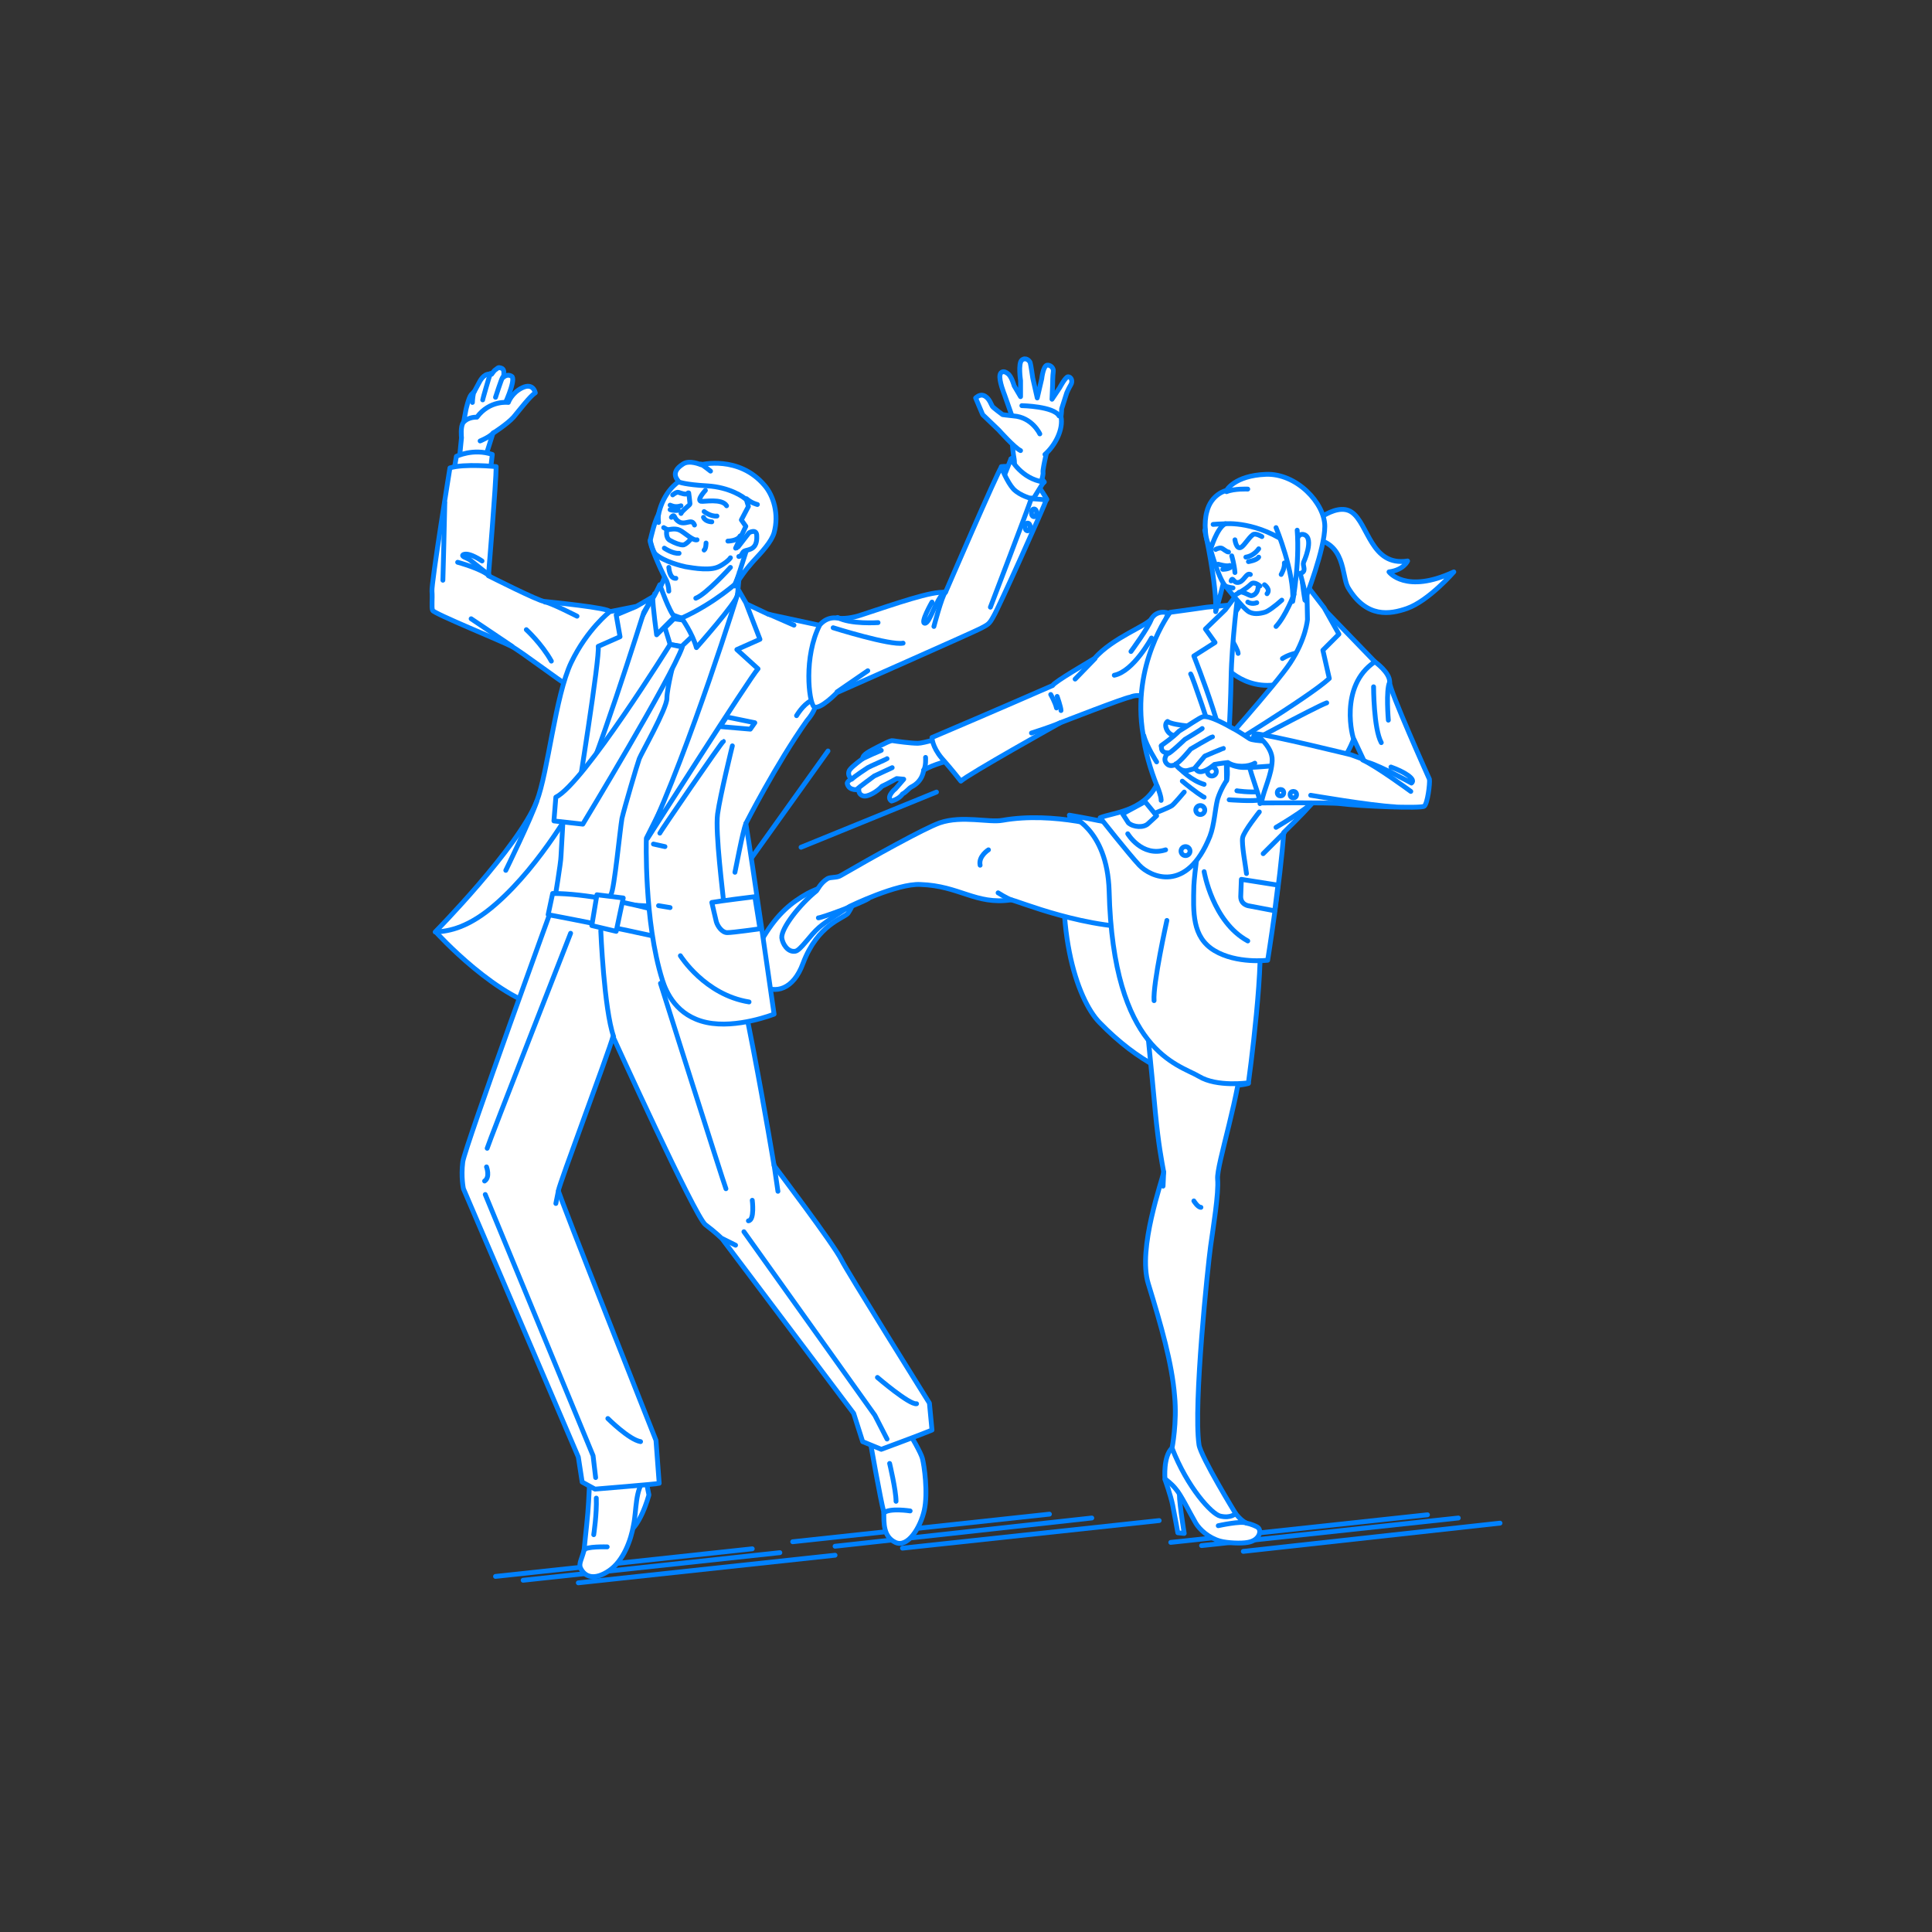 <?xml version="1.0" encoding="utf-8"?>
<!-- Generator: Adobe Illustrator 22.0.1, SVG Export Plug-In . SVG Version: 6.00 Build 0)  -->
<svg version="1.1" id="レイヤー_1" xmlns="http://www.w3.org/2000/svg" xmlns:xlink="http://www.w3.org/1999/xlink" x="0px"
	 y="0px" viewBox="0 0 301 301" style="enable-background:new 0 0 301 301;" xml:space="preserve">
<rect x="0" y="0" width="301" height="301" fill="#333333" stroke="none"/>
<style type="text/css">
	.st0{fill:none;}
	.st1{fill:none;stroke:#0081FF;stroke-width:0.75;stroke-linecap:round;stroke-linejoin:round;stroke-miterlimit:10;}
	.st2{fill:#FFFFFF;stroke:#0081FF;stroke-width:0.75;stroke-linecap:round;stroke-linejoin:round;stroke-miterlimit:10;}
	.st3{fill:url(#SVGID_1_);stroke:#0081FF;stroke-width:0.75;stroke-linecap:round;stroke-linejoin:round;stroke-miterlimit:10;}
</style>
<g id="guide">
</g>
<rect y="1" class="st0" width="300" height="300"/>
<g>
	<line class="st1" x1="193.7" y1="241.7" x2="233.7" y2="237.3"/>
	<line class="st1" x1="187.2" y1="240.8" x2="227.2" y2="236.5"/>
	<line class="st1" x1="182.4" y1="240.3" x2="222.4" y2="236"/>
	<line class="st1" x1="140.6" y1="241.2" x2="180.6" y2="236.9"/>
	<line class="st1" x1="90.1" y1="246.6" x2="130.1" y2="242.3"/>
	<line class="st1" x1="81.5" y1="246.2" x2="121.5" y2="241.9"/>
	<line class="st1" x1="77.2" y1="245.6" x2="117.2" y2="241.3"/>
	<line class="st1" x1="130.1" y1="240.9" x2="170.1" y2="236.5"/>
	<line class="st1" x1="123.5" y1="240.2" x2="163.5" y2="235.9"/>
	<g>
		<path class="st2" d="M194.5,168.8c0,0-10.9,3.2-23.2-9.5c-3.5-3.6-7.5-15-4.6-32.2l13.9,15.9L194.5,168.8z"/>
		<g>
			<path class="st2" d="M181.5,230.5c0,0,0.9,2.5,1.2,4c0.3,1.5,0.8,4.3,0.8,4.3l1,0.1c0,0-1-6-0.7-6.7
				C183.8,232.2,182.1,230,181.5,230.5z"/>
			<path class="st2" d="M192.5,235.8c0,0,0.8,1.1,1.7,1.5c0.6,0.1,1.6,0.5,1.8,0.7c0.6,0.5,0.2,2-1.6,2.3c-1,0.2-3.2,0.1-4.3-0.2
				c-1.8-0.5-3.2-1.8-3.8-2.8c-1.1-1.9-2.3-4.4-3.1-5.3c-0.6-0.8-1.7-1.6-1.7-1.6s-0.3-3.5,1.1-4.8L192.5,235.8z"/>
			<path class="st2" d="M178,152.8c0,0,1.6,15.9,2,20.5c0.5,5.2,1,7.6,1.3,9.3c-0.2,1.3-4.1,11.9-2.4,17.4c2,6.5,3.7,12.4,4.1,17.5
				c0.4,4.1-0.4,8.1-0.4,8.1c2.4,6.2,6.2,10.3,7.5,10.6c1.7,0.4,2.4-0.4,2.4-0.4s-5.4-8.8-5.7-10.7c-0.9-6.2,1.4-28,1.8-30.9
				c0.4-2.9,1.3-8.3,1.1-10.5s3.6-13.4,4-20.8C193.7,162.9,183.3,151.2,178,152.8z"/>
			<path class="st2" d="M186,187.1c0,0,0.6,1,1.1,1"/>
			<line class="st2" x1="181.2" y1="184.8" x2="181.3" y2="182.6"/>
			<path class="st2" d="M189.8,237.7c0,0,3.6-0.8,4.4-0.4"/>
		</g>
		<g>
			<g>
				<path class="st2" d="M148.2,118.4c0,0-2.9,0.7-4.3,1.6c0,0-0.1,1.7-1.9,2.6c-0.4,0.2-0.8,0.8-1.4,1.1c-0.5,0.8-1.7,1.1-1.7,1.1
					s-0.4-0.2-0.3-0.7c0.1-0.4,0.5-0.9,0.9-1.2c0.5-0.6,0.9-1,1.3-1.5l-1.1-0.1c0,0-1.6,0.9-2.3,1.2c-0.7,0.8-2.2,1.7-2.9,1.5
					c-0.8-0.2-0.7-1-0.7-1s-1.5,0.3-1.8-0.9c-0.1-0.3,0.7-0.8,0.7-0.8c-0.5-0.2-0.7-1-0.2-1.5c0.4-0.5,1.9-1.6,1.9-1.6
					c0-0.7,1.2-1.2,2.3-1.8c1-0.5,2.1-1.1,2.4-1c0.6,0.1,2.8,0.4,3.9,0.4c0.9,0,4.1-1,4.1-1L148.2,118.4z"/>
				<g>
					<path class="st1" d="M139,119.6c0,0-2.6,1.2-2.8,1.3c-0.1,0.1-2.5,1.8-2.7,2.1"/>
					<path class="st1" d="M138.2,118.2c-0.1,0.1-2.7,1.2-3,1.4c-0.3,0.2-2,1.3-2.5,1.8"/>
					<polyline class="st1" points="137.3,116.9 135.9,117.5 134.4,118.2 					"/>
					<path class="st1" d="M144.2,118c0,0,0.1,1.4-0.3,2"/>
				</g>
			</g>
			<path class="st2" d="M149.7,121.7c1-1,15.5-9.1,15.5-9.1s10-3.9,10.9-4c1.4-0.6,2.8,0.1,3.9,0.5c0,0,1.5-5.7,1.1-8.1
				s0.9-5.5,0.9-5.5s-1.7-0.6-2.6,0.9c-0.7,1.1-6,2.9-8.9,6.2c-0.8,0.5-6.2,3.6-6.5,4.2c0,0-9.6,4.2-18.8,8.1c0,0,0,1.4,1.5,3.2
				C148.3,119.9,149.7,121.7,149.7,121.7z"/>
			<path class="st2" d="M160.7,114.2c0,0,2.9-0.9,4.5-1.6"/>
			<path class="st1" d="M179.4,99.4c0,0-2.8,5.2-5.8,5.8"/>
			<path class="st1" d="M164.7,108.5c0,0,0.6,1.7,0.6,2.2"/>
			<path class="st1" d="M163.7,108.2c0,0,0.7,1.2,0.9,2.1"/>
			<path class="st2" d="M172.6,101.4"/>
			<path class="st1" d="M176.2,101.5c0,0,2.8-3.8,3.2-5.1"/>
			<path class="st1" d="M167.5,105.8c0,0,2.8-2.9,3.1-3.2"/>
		</g>
		<path class="st2" d="M193.2,90.9c0,0,0.3,2.8-0.2,3.7c-0.1,0.3-2.3,2.9-2.3,2.9l-0.1,6.1c0,0,3.8,4.8,10.1,2.6l5.9-10.2l-3.3-2.5
			c0,0-0.8-4.4-0.6-7.8L193.2,90.9z"/>
		<path class="st2" d="M125.8,139.2c-2.5,1.4-4.6,3.1-6.8,6.7c-1.9,3.2-1.3,7-0.4,7.6c2.2,1.4,5,0.7,6.5-3.4c2.3-6.1,6.3-7,7-7.8
			c0,0,1.5-2.1,1-3.4C132.6,137.5,129.6,137.2,125.8,139.2z"/>
		<path class="st2" d="M179.7,144.4c0,0-5.3-13.9-6.1-14.9c-0.4-0.5-9.5-3.1-17.4-1.7c-2.1,0.4-6.3-0.8-9.8,0.4
			c-2.5,0.9-10.4,5.3-15.4,8.2c-0.6,0.4-1.6,0.2-2.1,0.5c-1.1,0.7-1.5,1.7-1.7,1.9c-2.6,2.1-5.5,5.8-5.4,7.3
			c0.1,0.9,0.9,2.3,2.1,2.1c0.8-0.1,2.3-2.5,3.7-3.7c1-0.9,4.8-3.3,4.8-3.3s7.4-3.6,11-3.4c6.1,0.2,8.6,3.2,14.1,2.4
			C158,140.1,169.7,145.2,179.7,144.4z"/>
		<path class="st2" d="M180,130.2c-2.7-1.4-13.4-3.2-13.4-3.2s5.9,2,6.2,11.8c0.6,25.1,10.8,27,14,28.9c2.8,1.7,7.7,1,7.7,1
			s2.8-20.2,1.5-24.7C195.9,144,186.1,133.4,180,130.2z"/>
		<path class="st2" d="M188.8,117.8c0,0-2.6,16.1-2.8,20.2c-0.1,4.1-0.3,8,3.2,10.1s8.3,1.5,8.3,1.5s2-12.5,2.5-19.9
			c4.9-4.8,6.4-6.6,8.7-10.6c3.6-4.6,4.4-12.7,5.5-16l-8.5-8.8l-3.3,12.5L188.8,117.8z"/>
		<path class="st2" d="M203.7,96.5c0,0-0.2,3-2.7,6.8c-2.1,3.2-12.2,14.5-12.2,14.5s15.2-9.2,18.3-12.1l-1-4.4l2.5-2.5l-2.3-4.1
			l-2.7-3.5L203.7,96.5z"/>
		<path class="st2" d="M154,132.4c0,0-1.6,1-1.3,2.4"/>
		<path class="st2" d="M181.8,143.4c0,0-2.2,9.9-2,12.5"/>
		<path class="st2" d="M199.8,102.6c0,0,0.7-0.5,1.9-0.8"/>
		<path class="st2" d="M192.1,100c0,0,0.8,1.4,0.8,1.8"/>
		<path class="st2" d="M196.8,133c0,0,1.9-1.9,3.3-3.3"/>
		<path class="st1" d="M194.2,136.1c-0.1-1-0.8-4.6-0.6-5.6s2.6-4,2.6-4"/>
		<g>
			<line class="st2" x1="116.2" y1="134.9" x2="129" y2="117"/>
			<line class="st2" x1="124.8" y1="132" x2="145.9" y2="123.4"/>
		</g>
		<path class="st2" d="M127.5,143c0.5,0,6.5-2.2,7.8-3"/>
		<path class="st2" d="M192.7,123.2c0,0,6.8,1.2,11.5-2.5"/>
		<path class="st2" d="M191.1,121.6l-0.3-21.7l1.5-5.7l-4.3,0.4c0,0-4.1,0.6-5.7,0.8c0,0-6.1,8.1-4.2,19.1c0.2,2.2,1.2,5.6,2.1,7.8
			c-2.2,4.2-6.9,4.3-8.8,5.1c0,0,4.5,5.7,6.1,7.4c1.7,1.8,7.4,4.5,11-4.5c0.7-1.8,0.8-4.3,1.2-5.8
			C190.2,122.9,191.1,121.6,191.1,121.6z"/>
		<path class="st2" d="M190.9,95l-3.1,3l1.5,2.1l-3.3,2.1c0,0,6.2,15.4,5.1,19.4c0,0,0.6-10.1,0.7-15.9c0.1-5.8,1.1-13.4,1.1-13.4
			L190.9,95z"/>
		<path class="st2" d="M180.9,124.7c0,0,0.1-0.4-0.6-2.2"/>
		<circle class="st2" cx="188.8" cy="120.2" r="0.7"/>
		<circle class="st2" cx="187" cy="126.2" r="0.7"/>
		<circle class="st2" cx="184.7" cy="132.6" r="0.7"/>
		<path class="st2" d="M192.2,117c0,0,12.8-6.9,14.5-7.5"/>
		<path class="st2" d="M185.5,105c0.3,0.4,3.2,9,3.6,10.5"/>
		<path class="st2" d="M178.4,124.9l1.8,2.2l-1.3,1.2c-0.7,0.7-2.3,0.6-3.1-0.1l-0.9-1.4L178.4,124.9z"/>
		<path class="st1" d="M187.6,135.8c0,0,1.3,7.8,6.8,10.8"/>
		<path class="st1" d="M175.7,129.9c0,0,2.2,3.7,5.9,2.5"/>
		<path class="st2" d="M180.9,116.2c0,0,3,4.9,6.7,6"/>
		<path class="st1" d="M179.9,126.7c0,0,2.3-0.9,2.7-1.2c0.3-0.2,1.9-2.1,1.9-2.1"/>
		<path class="st2" d="M191.5,124.6c0,0,3.7,0.3,5,0"/>
		<path class="st2" d="M184.2,121.7c1.9,1.6,3.3,2.5,3.4,2.5"/>
		<path class="st1" d="M201.6,92.6c0,0-1.3,3.4-2.8,5"/>
		<g>
			<path class="st2" d="M187.7,82.6c0,0,1.9,8.4,1.7,12.7c0,0,2.6-8.9,2.4-11.3S187.7,82.6,187.7,82.6z"/>
			<path class="st2" d="M203.6,82.3c0,0,4.4-4.3,7-2.5s3,8.5,8.7,7.6c0,0-0.6,1.4-2.9,1.7c0,0,2.6,3.5,10.1,0c0,0-3.9,4.5-7.3,5.7
				c-2.6,0.9-6.3,1.6-9.2-3.3c-1-1.8-0.3-7.1-5.7-7.6C204.3,83.9,202.5,84,203.6,82.3z"/>
			<path class="st2" d="M201.5,89.8l-0.7-5.8c0,0-5.5-2.7-10.2-2.8c0,0-1.8,2.3-2,4.4c0,0,1.2,4.4,2.3,5.7s2.7,3.3,3.5,3.9
				s1.9,0.4,2.6,0.2c0.5-0.1,1.7-1,2.7-1.9"/>
			<path class="st2" d="M188.6,85.6c0,0,1-3.4,2.3-4c0,0,5-0.5,10.4,3.5c0,0,2.2,6.9,2.1,8.1c0,0,3-7.6,3-11.2s-4.4-8.3-9.2-8.1
				c-4.9,0.2-6.1,2.5-6.1,2.5s-2.4,0.5-3.1,3.4c-0.2,0.7-0.3,1.9-0.2,2.7C187.8,83.7,188.2,84.8,188.6,85.6z"/>
			<path class="st2" d="M201.9,84.9c0,0,0.1-2,1.3-1.6c1.6,0.6-0.1,4.3-0.1,4.3c-0.2,0.5,0.4,1.2-0.2,1.6c-0.5,0.3-0.8,0-0.8,0"/>
			<path class="st2" d="M198.8,82.2c0,0,2.9,7,2.6,11.5c0,0,1.1-5.8,0.7-11.1"/>
			<path class="st1" d="M192.6,92.6c0,0,1.5-0.8,2.3-1.6c0.5-0.5,1.4,0.3,1.4,0.3"/>
			<path class="st2" d="M189.4,85.6c0,0,0.5-0.3,0.9-0.2c0.3,0.1,0.8,0.6,1.1,0.6"/>
			<path class="st2" d="M192.4,84.1c0,0,0.2,1.5,0.9,1.2c0.5-0.2,1.2-1.5,1.9-2c0.4-0.3,1.4,0.3,1.4,0.3"/>
			<path class="st2" d="M190.5,88.7c0,0,0.8,0,1.2-0.3"/>
			<g>
				<linearGradient id="SVGID_1_" gradientUnits="userSpaceOnUse" x1="194.521" y1="87.115" x2="196.125" y2="87.115">
					<stop  offset="0" style="stop-color:#FFFFFF"/>
					<stop  offset="1" style="stop-color:#000000"/>
				</linearGradient>
				<path class="st3" d="M194.5,87.5c0,0,1.3-0.2,1.6-0.7"/>
				<path class="st2" d="M196.1,85.5c0,0-0.7,1.1-2,1.3"/>
			</g>
			<path class="st2" d="M189.8,87.9c0,0,1.3,0.4,1.8,0.2"/>
			<path class="st1" d="M189,81.7c0,0,1.4-0.1,1.9-0.1"/>
			<path class="st2" d="M194.4,76.2c0,0-2.1-0.1-3.3,0.4"/>
			<path class="st2" d="M191.9,86.6c0,0,0.4,1.3,0.5,2.6"/>
			<path class="st2" d="M191.8,90.5c0,0,0.1-0.4,0.3-0.2s0.4,0.6,1,0.4c0.8-0.3,1.1-1.5,1.7-1.2"/>
			<path class="st2" d="M199.6,89.5c0,0,0.6-1,0.5-1.8"/>
			<path class="st1" d="M196,91.5c0,0,0,1.1-1,1.3c-0.3,0.1-1.4-0.8-2-0.5"/>
			<path class="st1" d="M194.4,93.8c0,0,0.6,0.4,1.4,0.1"/>
			<path class="st1" d="M192.1,91.6c0,0-0.8-0.1-1.2-0.3"/>
			<path class="st1" d="M197,91.1c0,0,1,0.7,0.4,1.4"/>
		</g>
		<path class="st2" d="M155.5,139.1c0,0,1.4,0.9,2.1,1.1"/>
		<path class="st2" d="M180.2,118.7c0,0-1.6-2.5-2-4.1"/>
		<path class="st2" d="M204.9,122.1c0,0,2.9-1.9,3.8-2.9"/>
		<path class="st2" d="M199.1,137.9l-5.7-0.9l-0.1,2.7c0,0.7,0.4,1.2,1.1,1.4l4.2,0.8L199.1,137.9z"/>
		<path class="st1" d="M198.8,128.9c0,0,4.8-2.8,5.9-4.1"/>
		<g>
			<path class="st2" d="M195.4,114.4c0,0-0.9,3.3-0.8,4.7c0.2,1.4,1.9,5.6,1.7,6.1c0,0,2.3-2.6,2.7-4.9
				C199.4,117.9,195.4,114.4,195.4,114.4z"/>
			<g>
				<g>
					<g>
						<path class="st2" d="M187.6,113.3c0,0-4.8-0.2-5.7-0.9c0,0-0.5,0.3-0.2,1.1c0.3,0.8,0.9,1.1,1.8,1.3s3.2,0.2,3.2,0.2
							L187.6,113.3z"/>
						<path class="st2" d="M194.7,115.1c0,0-2.1-1.4-2.6-1.6c-0.7-0.4-3.8-2.2-4.8-1.8c-0.7,0.3-2.1,1.3-3.6,2.2
							c-1.1,1.1-2.3,1.9-2.7,2.2c0,0-0.4,1.2,1,1.2c0,0-1,0.9-0.2,1.7c0.3,0.3,0.7,0.4,1.4,0.1c0,0,0.7,1.3,2,0.9
							c0.7-0.2,4.2-1.2,5.3-1.2s0.9,0.4,2.5,0.7c1.6,0.3,5.8-0.4,6.4-0.1l-0.5-3.8C198.9,115.5,195.4,115.5,194.7,115.1z"/>
					</g>
				</g>
				<path class="st1" d="M187.3,113.5c-0.2,0.2-2.7,1.7-2.7,1.7s-2.3,2.2-2.6,2.2"/>
				<path class="st1" d="M188.9,114.8c-0.2,0-3.4,1.9-3.4,1.9s-1.8,2.2-2.3,2.3"/>
				<path class="st2" d="M190.6,116.6c-0.1,0-2.9,1.2-2.9,1.2l-1.5,1.8c0,0,0.2,0.8,1.1,0.6s1.9-1.1,1.9-1.1s1.1-0.2,2.1-0.3
					c1.2,0.8,3.2,0.7,4.2,0.1"/>
			</g>
			<g>
				<g>
					<g>
						<path class="st2" d="M214.2,103.1c0,0,2.4,1.7,2.3,3.2c-0.1,1.1,6.2,15.1,6.2,15.1c0.1,0.7-0.3,3.8-0.8,4.2s-10,0-13.1-0.4
							c-1.7-0.2-12.3-0.1-12.3-0.1c0.5-2.4,1.6-4.3,1.7-6.6s-2.7-4.2-2.7-4.2c2.4,0.2,15,3.3,15,3.3l1.9,0.7l-1.5-3.2
							C210.8,115.2,208.5,106.9,214.2,103.1z"/>
					</g>
					<path class="st2" d="M204.2,123.9c0,0,9.3,1.6,13.1,1.8"/>
					<path class="st1" d="M219.8,123.3c0,0-5.3-3.9-7.5-4.9"/>
				</g>
				<circle class="st2" cx="199.5" cy="123.5" r="0.5"/>
				<circle class="st2" cx="201.5" cy="123.8" r="0.5"/>
				<path class="st1" d="M213.2,118.8c2,0.6,6.7,3.2,6.7,3.2c0.8-0.6-1.2-1.8-3.2-2.5"/>
				<path class="st2" d="M214,107c0,0,0,6.5,1.2,8.7"/>
			</g>
			<path class="st1" d="M216.3,112.2c0,0-0.4-4.7,0.2-5.9"/>
		</g>
	</g>
	<g>
		<g>
			<g>
				<path class="st2" d="M78.5,63.3c0,0,1.8-3.8,1.3-4.6c0,0-0.6-0.6-1.4,0.1c0,0,0.1-0.3,0.1-0.6c0-0.4,0-0.8-0.6-0.9
					c-0.3-0.1-0.4,0.1-0.7,0.3c-0.2,0.1-0.6,0.7-0.6,0.7c-1-0.2-1.6,0.6-2,1.4L73.9,61c0,0-0.3,0.3-0.5,0.5
					c-0.4,0.5-0.8,2.3-0.8,2.3l-0.5,2.7L78.5,63.3z"/>
				<path class="st2" d="M75,73.2l1.8-5.7c0,0,2.2-1.4,3.2-2.5c1-1.2,2.6-3.3,3.4-3.8c0,0-0.3-1.6-2-0.8c-1.7,0.8-2.2,2.3-2.2,2.3
					s-2.9-0.4-4.9,2.3c0,0-1.3-0.1-2.1,0.8c-0.5,0.6-0.3,2.4-0.3,2.4l-0.4,4L75,73.2z"/>
				<path class="st2" d="M77.2,61.9c0,0,0.9-2.8,1.1-3.1"/>
				<path class="st2" d="M75.2,62.3c0-0.1,1-3.6,1.2-4.1"/>
				<path class="st2" d="M73.6,62.7c0-0.2,0.1-1.6,0.3-1.7"/>
				<path class="st2" d="M74.8,68.7c0,0,1.5-0.6,2.1-1.3"/>
			</g>
			<path class="st2" d="M70.7,73.5l0.4-2.4c0,0,2.6-1.3,5.6-0.3l-0.4,3.4L70.7,73.5z"/>
			<path class="st2" d="M95,95.3c0-0.6-9.4-1.5-10.2-1.6c-0.8,0-8.7-4-8.7-4s1.2-14.6,1.2-17c0,0-5-0.5-7.2,0.2
				c0,0-2.9,17.9-2.8,19.2c0.1,1.2-0.1,2.5,0.1,3s10.8,4.8,12.3,5.6c1.5,0.8,7.5,5.4,8.8,6.1C88.6,106.8,95.1,98.6,95,95.3z"/>
			<path class="st1" d="M71.3,87.6c0,0,3.7,1,4.9,2.1"/>
			<path class="st1" d="M89.9,96c0,0-4.3-2.2-5-2.2"/>
			<path class="st1" d="M82,98.1c0,0,2.4,2.2,3.9,4.9"/>
			<path class="st1" d="M69,90.4c0,0,0.3-11.1,0.3-12.1"/>
			<path class="st1" d="M75.1,87.4c0,0-2-1.4-2.9-1c-0.5,0.3,0.6,0.5,1.1,0.9s2.9,2.3,2.9,2.3"/>
			<line class="st1" x1="73.4" y1="96.4" x2="79.8" y2="100.7"/>
		</g>
		<path class="st2" d="M67.9,145.2c0,0,9.8,10.9,18,12.1c0.3-0.3,5.1-26.9,5.1-26.9l-4.6-4.1L67.9,145.2z"/>
		<path class="st2" d="M87.9,124.8c0,0-0.4,6.5-0.5,8.6c0,0.9-1,6.9-1,6.9l21.4,4.8c0,0,4.7-17.4,5.2-18.8
			c0.6-1.3,7.3-22.7,7.3-22.7l-2.6-6.8l-4-3.8l-5.9,3.3l-5.8-3.8C102,92.6,89.8,113.8,87.9,124.8z"/>
		<path class="st2" d="M100.6,230.4l0.5,2.5c0,0-1.5,5.7-3.9,6.1l1-7.5L100.6,230.4z"/>
		<path class="st2" d="M92,228.4c0,0-0.2,3.4-0.3,5.6c-0.1,2.1-0.5,5.3-0.7,7.5c-0.4,1.5-0.8,2-0.6,2.7c0.7,1.6,2.3,2,4.5,0.5
			c2.2-1.5,3.4-4.7,3.8-7.1c0.5-2.3,0.2-5.5,1.8-7.2c0,0-1.5-4.1-2.5-5.3s-3.2-4.8-3.4-5.4c-0.2-0.7-3.9,2.2-3.9,2.2
			S91.8,226.7,92,228.4z"/>
		<path class="st2" d="M135.6,224.7c0,0,1.6,9.1,2.1,10.9c0,1.7-0.1,3.8,1.8,4.7c1.9,0.9,3.9-2.3,4.5-5s0-7-0.3-8.1
			c-0.5-1.8-5.4-9.4-5.4-9.4l-3.4,2.7L135.6,224.7z"/>
		<path class="st2" d="M86.4,140.3c0,0-13.9,38.2-14.3,40.7c-0.3,2.4,0.1,4.2,0.1,4.2L90.1,227l0.6,3.9l2,1.1c0,0,9.8-0.8,10-0.9
			l-0.5-6.7c0,0-15.2-38.3-15.2-38.9c0-0.7,7.9-21.7,8.5-24c0,0,12.8,28.1,14.4,29.3c1.6,1.2,2.6,2.2,2.6,2.2l20.5,27.2l1.4,4.4
			l2.9,1.2c0,0,6.5-2.4,7.9-3l-0.4-4.2c0,0-13-20.8-13.7-22.3c-1.1-2.3-10.5-14.7-10.5-14.7s-5.7-34.6-8.6-39.8L86.4,140.3z"/>
		<path class="st2" d="M92.9,233.4c0.1,2.4-0.4,5.7-0.4,5.7"/>
		<path class="st2" d="M139.6,233.9c0-1.7-1-5.9-1-5.9"/>
		<line class="st1" x1="121.2" y1="185.6" x2="120.6" y2="181.5"/>
		<path class="st2" d="M93.6,145c0,0,0.5,12.2,2,16.5"/>
		<path class="st2" d="M112.9,145c0,0-16.6-5.8-26.8-5.8l-0.7,3.3c0,0,24,4.5,27.3,6.3L112.9,145z"/>
		<polygon class="st2" points="93,139.4 92.2,144.2 96,145.1 97.1,139.9 		"/>
		<path class="st2" d="M115.6,88.4l-1.8,4.3c0,0-4.1,4.2-5.9,4c-1.8-0.2-5-1.7-5-1.7l-0.6-2.1c0,0,2.4-5.5,2.4-6.6
			C104.6,86.4,113.7,89.6,115.6,88.4z"/>
		<polygon class="st2" points="103.6,97.8 104.4,100.4 106.2,100.7 108.2,98.8 107.1,96.7 105,96.4 		"/>
		<path class="st2" d="M89.9,124.5c0,0-5.4,10-12.6,16.3c-4.2,3.7-7.3,4.3-9.5,4.4c0,0,12.9-13.1,15.8-20.3
			c1.8-4.6,2.9-16.5,5.4-21.7c2.5-5.2,6-7.9,6-7.9l4-0.8L89.9,124.5z"/>
		<path class="st2" d="M100.7,130.6c0,0-0.4,12.9,2.5,22.1c0.6,1.9,2.2,5.6,6.9,6.6s10.5-1.3,10.5-1.3s-3.4-23.8-4.4-29.7
			c0,0,4.8-9.4,9.5-16c1.2-1.4,1.3-2.2,1.3-2.2s0.8-10.6,0.6-12.7l-7.9-1.7l-3.6-1.7l-6,17.9L100.7,130.6z"/>
		<path class="st2" d="M115.1,90.5c0,0-3.6,3.4-8.9,5.8c0,0,1.7,2.4,2.3,4.6c0,0,6.3-7.1,6.4-8.2L115.1,90.5z"/>
		<path class="st2" d="M105.1,96.1l-2.8,2.8c0,0-0.6-4.4-0.6-5.7c0.2-0.2,1.1-2.1,1.1-2.1S104.3,95.4,105.1,96.1z"/>
		<path class="st2" d="M115.1,92c0,0-7.5,24.3-14.2,38.6c0,0,16.1-25.3,17.2-26.4l-3.3-3l3.6-1.6l-2.2-5.7L115.1,92z"/>
		<path class="st2" d="M100.3,95.4c0,0-8,25.5-10.4,29.2c0,0,3.6-22.3,3.3-23.9l3.4-1.5L96,95.8l3.1-1.3l2.6-1.5L100.3,95.4z"/>
		<line class="st1" x1="101.8" y1="131.5" x2="103.6" y2="131.9"/>
		<line class="st1" x1="102.6" y1="141.1" x2="104.4" y2="141.4"/>
		<path class="st2" d="M117.6,139.7c0,0-5.7,0.7-6.7,0.9c0,0,0.5,2.2,0.7,3c0.2,0.7,0.9,1.7,1.7,1.7c0.9,0,5.1-0.6,5.1-0.6
			L117.6,139.7z"/>
		<polygon class="st2" points="113.2,111.7 117.6,112.6 116.9,113.6 112.2,113.2 		"/>
		<path class="st1" d="M112.7,140.2c0-0.5-1.3-10.5-0.9-13.4c0.4-2.9,2.3-10.6,2.3-10.6"/>
		<path class="st1" d="M114.5,135.9c0.1-0.4,1.2-6.3,1.7-7.6"/>
		<path class="st1" d="M78.8,135.6c0,0,4-8.2,4.8-10.7"/>
		<path class="st1" d="M105.1,102.6c0,0-1.2,4.6-1.2,6.2s-4,8.6-4.3,9.4c-0.3,0.8-2.3,7.6-2.7,9.3c-0.3,1.7-1.2,11.1-1.7,11.8"/>
		<path class="st2" d="M104.4,100.4c0,0-13.5,21.7-17.8,23.8l-0.3,3.7l4.5,0.5c0,0,13.8-22.8,15.5-27.6L104.4,100.4z"/>
		<polyline class="st1" points="115.9,191.9 136.3,220.5 138.2,224.2 		"/>
		<path class="st1" d="M75.6,186.1c0.7,1.7,16.8,40.7,16.8,40.7l0.4,3.4"/>
		<path class="st1" d="M106,148.9c0,0,3.8,6.1,10.7,7.2"/>
		<path class="st1" d="M124.1,111.5c0,0,1-1.7,2.2-2.3"/>
		<path class="st2" d="M116.3,88.6c1.3-1.2,3.8-5.3,3.1-8.1c-0.1-0.6-4-11.1-13.6-5.5c-0.3,0.2-2.4,1.6-3.2,5.1
			c-0.7,1.4-1.1,3.3-1.3,4.1c-0.1,0.6,1.5,4.3,2.4,6c0.3,0.5,0.5,1.3,0.5,1.9"/>
		<path class="st1" d="M101.3,84.2c0,0,0.4,1.7,0.8,2.1c1.3,1.2,4.2,1.9,4.7,2c0.2,0,3.3,0.7,4.9,0.1c0.6-0.2,1.8-1,2.1-1.5"/>
		<path class="st2" d="M119.1,75.6c-4-4.7-9.9-3.2-9.9-3.2s-1.8-0.8-2.8-0.1c-2.2,1.4-0.7,2.6-0.6,2.8c0,0,0.9,0.4,4.4,0.6
			c3.4,0.2,5.7,1.7,6.1,2.2l0.3,1l-1.1,2.1l0.7,1l-1.6,3.4l0.4-0.1l2-1.8c0,0-1.6,5.1-2.5,7.8c0,0,1.4-2.3,2.8-3.8
			c1.4-1.5,2.9-3.1,3.3-4.5C121.4,80.1,120.5,77.2,119.1,75.6z"/>
		<path class="st2" d="M115,85.2l1.7-2.2c0,0,1.2-0.7,1.2,0.5c0.1,2.1-1.2,2.1-1.8,2.3c-0.5,0.1-0.5,0.9-1,0.9"/>
		<path class="st1" d="M104.8,77.1c0,0,0.6-0.5,0.9-0.4c0.3,0.1,1.3,0.5,1.5,0.1"/>
		<path class="st1" d="M109.9,76.4c0,0-1.4,1.5-0.7,1.7c0.4,0.1,3.3-0.5,4,0.7"/>
		<g>
			<path class="st1" d="M107.3,76.8c0,0,0.2,1.5,0.2,1.7s-1.2,1-1.4,1.5"/>
		</g>
		<path class="st1" d="M110,84.6c0,0,0,0.9-0.3,1.1"/>
		<path class="st1" d="M103.5,85.4c0,0,1.3,0.9,2.3,0.8"/>
		<g>
			<path class="st1" d="M109.7,79.7c0,0,1,0.8,2,0.7"/>
			<path class="st1" d="M110.9,81.3c0,0-1,0-1.3-0.7"/>
		</g>
		<g>
			<path class="st1" d="M104.4,78.7c0.3,0.1,0.8,0.4,1.7,0.1"/>
			<path class="st1" d="M104.4,79.4c0,0,0.5,0.2,1.3,0.1"/>
		</g>
		<path class="st2" d="M118,78.6c0,0-0.9-0.2-1.7-0.9"/>
		<path class="st1" d="M104.6,80.6c0,0,0.3-0.5,0.5-0.1c0,0,0.2,0.6,0.9,0.9c0.6,0.2,1.2-0.1,1.6-0.1c0.3,0,0.5,0.2,0.6,0.5"/>
		<path class="st2" d="M103.4,82.2c0,0,0.5,0.3,0.6,0.3c0.1,0.1,1.1-0.3,1.9,0.1s2.1,1.7,2.7,1.5"/>
		<path class="st1" d="M103.9,82.5c0,0-0.3,1.3,0.5,1.7c0.7,0.4,1.5,0.7,2,0.7s1.3-1,1.3-1"/>
		<path class="st1" d="M113.4,84.3c0,0,1.5,0,1.9-0.8"/>
		<path class="st2" d="M102.6,81.4c0-0.1-0.1-0.7,0-1.3"/>
		<path class="st1" d="M113.8,88.4c0,0-3.8,4.2-5.4,4.8"/>
		<path class="st2" d="M104.2,88.4c0,0,0.1,1.8,1.1,1.7"/>
		<path class="st2" d="M102.8,129.8c0.1-0.3,9.7-14.3,9.9-14.3"/>
		<path class="st1" d="M88.9,145.4c0,0-12.8,32.7-13,33.5"/>
		<path class="st1" d="M75.8,181.8c0,0,0.6,1.6-0.3,2.2"/>
		<line class="st1" x1="114.6" y1="194" x2="112.6" y2="193"/>
		<path class="st1" d="M117.2,187c0,0,0.4,3.1-0.6,3.2"/>
		<path class="st1" d="M102.9,153.2c0,0,9.7,30.7,10.2,32"/>
		<path class="st2" d="M94.7,221c0,0,3.3,3.3,5.1,3.6"/>
		<path class="st2" d="M136.7,214.6c0,0,5,4.3,6.1,4.1"/>
		<path class="st2" d="M94.6,241c0,0-3.4-0.1-3.6,0.5"/>
		<path class="st2" d="M141.8,235.4c0,0-3.2-0.5-4.1,0.3"/>
		<path class="st2" d="M110.7,73.4c0,0-1-0.8-1.5-1.1"/>
		<g>
			<path class="st2" d="M156,72.7c0,0,2.1-0.3,3.7,0.8c1.6,1.1,3.4,4.3,3.4,4.3s-0.8,1.4-4.4,0.6C155,77.5,156,72.7,156,72.7z"/>
			<g>
				<path class="st2" d="M157.5,71.5c0,0,0.6-0.6,1.7-0.1c1.1,0.4,3.5,3.7,3.5,3.7s-2.1,2.1-3.8,0.3S157.5,71.5,157.5,71.5z"/>
				<g>
					<g>
						<path class="st2" d="M163.4,69.1c0,0-1,3.9-0.9,4.5c0.1,0.6-0.7,2.6-0.7,2.6l-4.7-0.5c0,0,1.2-2.6,0.9-4.2
							c-0.3-1.5-0.5-5.3-0.5-5.3s1.6-2.1,3.4-1.9C162.8,64.5,163.5,67.7,163.4,69.1z"/>
						<path class="st2" d="M157.8,65.2l-1.3-3.7c0,0-0.9-2.2-0.7-3.1c0.1-0.5,0.6-0.7,1.2-0.2c0.6,0.4,1,1.9,1,1.9l1,1.7l0-2.5
							c0,0-0.4-2.7,0.2-3.2c0.6-0.5,1.2,0.1,1.3,0.4c0.1,0.3,0.4,2.4,0.4,2.4l0.7,3.1l0.7-3c0,0,0.2-1.9,0.8-2.1
							c0.5-0.1,1.1,0.4,1,1s-0.1,1.9-0.1,1.9l-0.1,2.4l1.2-1.8c0,0,0.9-1.7,1.3-1.7c0.5,0,0.8,0.7,0.4,1.3c-0.3,0.5-0.6,1.2-0.6,1.2
							l-0.8,2.5c0,0,0,0.5-0.1,1.2c0.4,2-0.9,4.5-2.5,5.9"/>
						<path class="st2" d="M159,70.2c-0.9-0.4-3.4-3.2-3.4-3.2l-2.5-2.4l-1.1-2.6c0,0,0.6-0.6,1.2-0.4c0.9,0.3,1.2,1.4,1.4,1.7
							c0.1,0.2,1.6,1.3,1.6,1.3s0.7,0.1,1.7,0.2c2.9,0.2,4.1,2.8,4.1,2.8"/>
					</g>
					<path class="st1" d="M159.2,63.2c0,0,5,0.1,5.8,1.6"/>
				</g>
				<path class="st2" d="M157.5,71.5c0,0,1.6,3.1,5.1,3.6l-2.6,4.2c0,0-4.2-1.6-4.6-2.5L157.5,71.5z"/>
			</g>
			<path class="st2" d="M127.7,97.4c0,0,1-1.4,2.8-1.1c1.4,0.2,3.2-0.3,3.7-0.5c5.2-1.7,11.1-3.8,13.1-3.5c0,0,8.2-19,8.7-19.5
				c0,0,0.9,2.3,1.9,3.4c1.1,1.1,2.9,1.5,2.9,1.5s1.6,0.1,2.2,0.2c-0.1,0.5-7.4,16.8-8.2,18.1c-0.7,1.3-0.9,1.3-2,1.9
				c-0.9,0.5-22.4,10-22.4,10s-2.7,2.8-3.6,2.2C126,109.3,125.2,102.3,127.7,97.4z"/>
			<path class="st2" d="M145.5,97.6c0,0,1.2-4.6,1.8-5.4"/>
			<path class="st1" d="M154.3,94.6c0,0,6-15.7,6.4-17"/>
			<g>
				<ellipse class="st2" cx="161.1" cy="79.9" rx="0.4" ry="0.6"/>
				<ellipse class="st2" cx="160.1" cy="82.1" rx="0.4" ry="0.6"/>
			</g>
			<path class="st1" d="M145.2,93.8c0,0-1.9,3.3-1.1,3.3s1.6-3.6,3.1-4.9"/>
			<path class="st1" d="M136.8,97c0,0-4.3,0.3-6.3-0.8"/>
		</g>
		<line class="st1" x1="86.6" y1="187.5" x2="87" y2="185.5"/>
		<line class="st2" x1="135.2" y1="104.5" x2="130.4" y2="107.8"/>
		<path class="st2" d="M129.8,97.8c0,0,8.9,2.8,10.9,2.4"/>
		<line class="st2" x1="123.7" y1="97.4" x2="119.8" y2="95.7"/>
	</g>
</g>
</svg>
